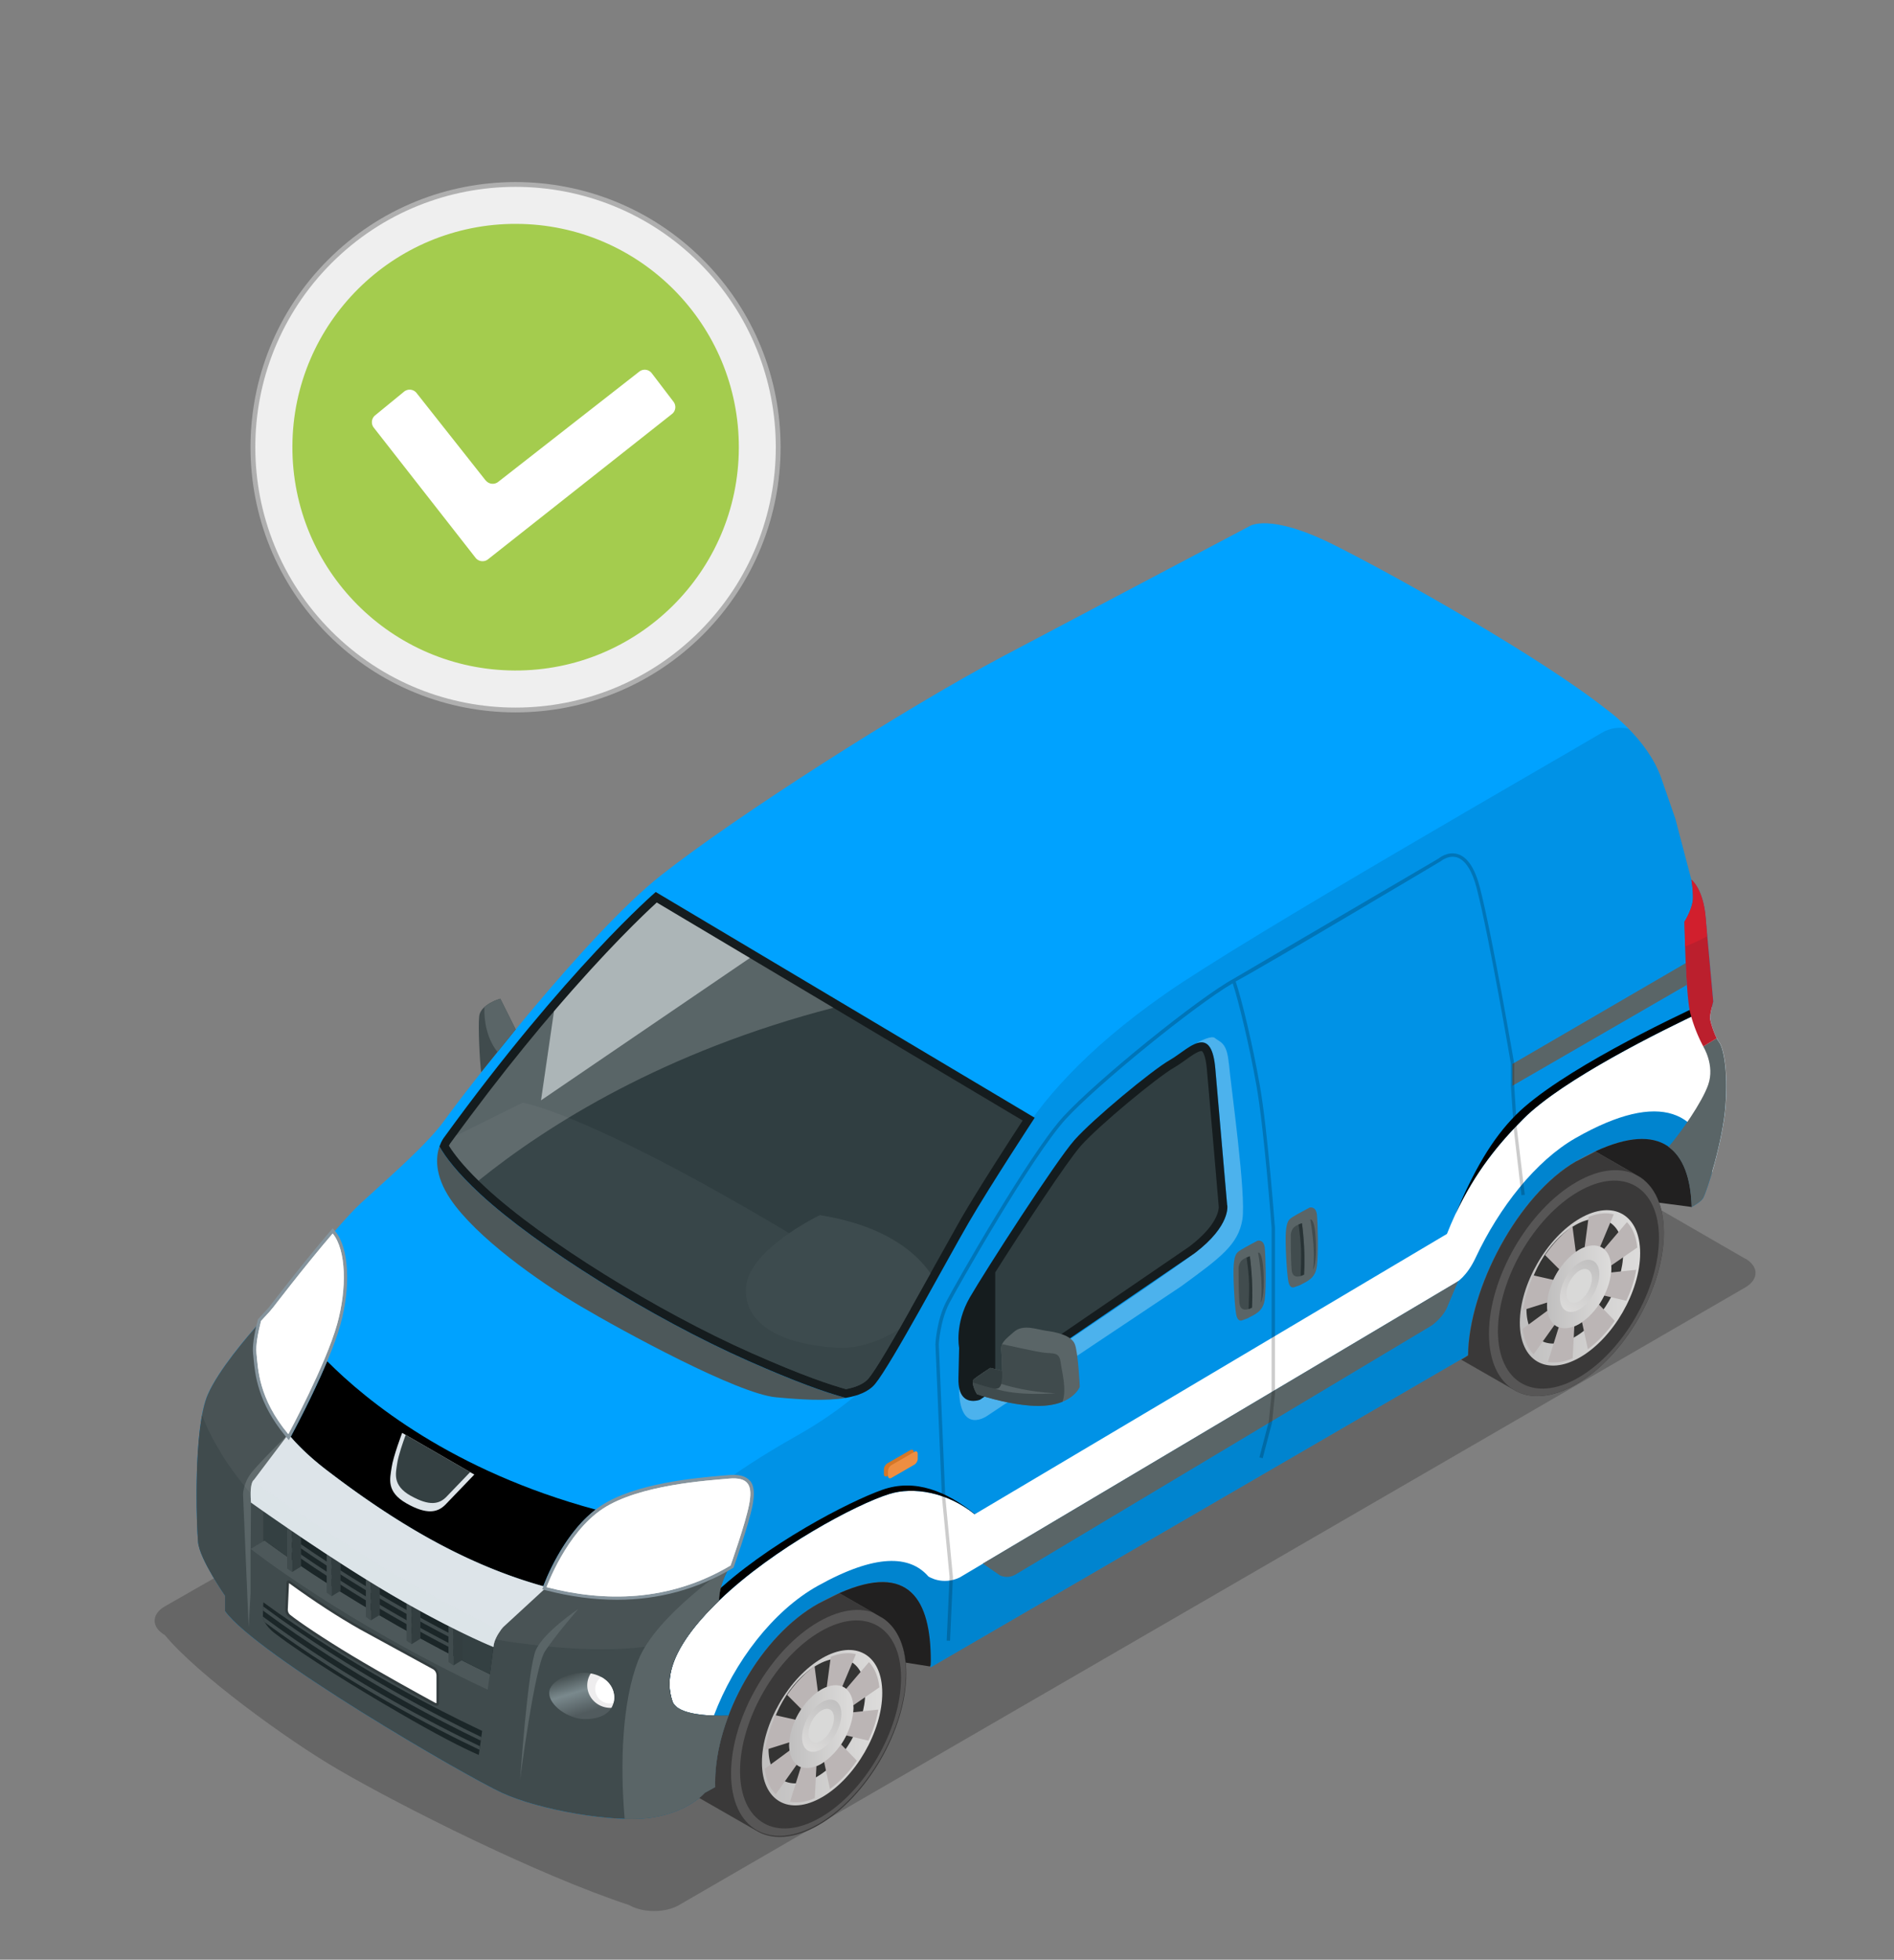 <svg xmlns="http://www.w3.org/2000/svg" xmlns:xlink="http://www.w3.org/1999/xlink" viewBox="0 0 394.47 407.98"><rect x="0" y="0" width="394.47" height="407.98" fill="#808080" stroke="none"/><style><![CDATA[.B{fill:#404B4D}.C{fill:#5A6567}.D{opacity:.2}.E{fill:#333E40}.F{fill:#3A3939}.G{fill:#414C4E}]]></style><path d="M363.48 262.04l-95.57-55.17c-2.87-1.66-7.56-1.66-10.43-.02L34.37 334.4c-.57.33-1 .66-1.3 1-1.48 1.6-1.06 3.65 1.27 5 6.5 7.93 25.08 21.6 36.28 28.1 12.97 7.54 41.33 21.83 60.4 28.1 2.86 1.66 7.54 1.67 10.4.01l222.06-128.58c2.87-1.67 2.87-4.37 0-6.03z" class="D"/><path d="M358.05 216.95c-.9-1.1-1.9-4.34-1.9-5.12s.67-3.34.67-3.34l-1.56-17.14c-.45-6.34-3-8.22-3-8.22l-3.34-12.7L346 162c-2.94-8.42-11.53-14.4-11.53-14.4-13.37-10.6-43.08-27.38-56.66-34.17s-17.6-3.87-17.6-3.87l-51.3 27.06c-20.7 10.97-55.62 33.3-71.2 45.58-15.6 12.27-41.32 45.7-45 50.86-3.67 5.16-11.77 12.1-17.5 17.37s-18.7 22.25-18.7 22.25-10.1 10.55-13.2 17.55c-3.1 7-2.4 27.3-2.06 30.85.35 3.55 5.62 11.12 5.62 11.12v3.2c6.53 9.06 50 34.3 57.68 37.84 7.7 3.56 23.28 6.3 31.08 5.16s11.12-5.16 11.12-5.16l2.2-1.22-.02-.92c0-13.72 9.53-30.58 21.5-37.26 18.17-10.13 23.4-1.84 23.4 11.88 0 .47-.02.94-.04 1.42l111.94-64.98c.15-14 10.47-33.53 22.56-40.42 16.4-9.35 23.67-3.7 24.04 9.54 1-.56 2-1.23 2.37-1.83.78-1.33 4.12-11.9 4.67-19.26.53-7.35-.47-12.13-1.36-13.25z" fill="#00A2FF"/><path d="M356.16 211.83c0-.78.67-3.34.67-3.34l-1.56-17.14c-.45-6.34-3-8.22-3-8.22l-3.34-12.7L346 162c-1.46-4.2-4.32-7.77-6.83-10.3-1.9-.37-3.8-.2-5.56.86-8.73 5.2-74.06 42.54-91.03 54.42s-25.9 22.55-31.25 31.4L182 287.14s-5.92 6.02-15.46 11.42-25.13 14.77-30.8 25.67c-4.42 8.5-5.2 36.44-2.8 54.4.97-.04 1.88-.1 2.7-.24 7.8-1.15 11.12-5.16 11.12-5.16l2.2-1.22-.02-.92c0-13.72 9.53-30.58 21.5-37.26 18.17-10.13 23.4-1.84 23.4 11.88 0 .47-.02.94-.04 1.42l111.94-64.98c.15-14 10.47-33.53 22.56-40.42 16.4-9.35 23.67-3.7 24.04 9.54 1-.56 2-1.23 2.37-1.83.78-1.33 4.12-11.9 4.67-19.26.56-7.35-.44-12.13-1.34-13.25-.9-1.1-1.9-4.33-1.9-5.1z" opacity=".1"/><path d="M328.16 236.9c-8.28 4.72-15.9 14.4-20.87 24.97-1.8 3.87-3.96 5.08-3.96 5.08l-103.45 61.43c-3.64 1.76-6.54-.2-6.54-.2-3.88-4.47-11-4.77-23.03 1.95-13.83 7.7-24.83 27.17-24.82 43 0 .43.01.85.03 1.26.84-.67 1.24-1.15 1.24-1.15l2.2-1.22-.02-.92c0-13.72 9.53-30.58 21.5-37.26 18.17-10.13 23.4-1.84 23.4 11.88 0 .47-.02.94-.04 1.42l111.94-64.98c.15-14 10.47-33.53 22.56-40.42 16.4-9.35 23.67-3.7 24.04 9.54 1-.56 2-1.23 2.37-1.83.3-.54 1.04-2.57 1.84-5.3-1.82-12.8-10.62-17.42-28.4-7.27z" opacity=".1"/><defs><filter id="A" filterUnits="userSpaceOnUse" x="139.44" y="209.65" width="220.1" height="147.51"><feFlood style="flood-color:#fff;flood-opacity:1"/><feBlend in="SourceGraphic"/></filter><path id="B" d="M356.16 211.83c0-.43.2-1.4.38-2.18-7 3.23-30.34 14.35-39.25 23.26-5.85 5.85-11.53 12.83-15.93 23.97L203 315.25c-5.84-4.7-12.87-5.73-17.7-4.24-6.88 2.1-24.18 11.32-35.38 22.07-11.2 10.76-11.2 17.08-9.87 21.08.75 2.26 5.04 2.88 8.63 3 4.24-11.2 12.3-21.8 21.65-27.02 12.04-6.7 19.15-6.4 23.03-1.95 0 0 2.9 1.95 6.54.2l103.45-61.43s2.15-1.22 3.96-5.08c4.96-10.58 12.58-20.25 20.87-24.97 17.8-10.15 26.58-5.52 28.38 7.27 1.18-4.04 2.5-9.58 2.84-13.97.56-7.35-.44-12.13-1.34-13.25-.9-1.1-1.9-4.34-1.9-5.12z"/><path id="C" d="M317.3 232.9c8.23-8.23 28.78-18.36 37.38-22.4.07-.5.2-1.14.34-1.7-7 3.23-30.34 14.36-39.25 23.26-5.08 5.08-8.82 11.7-12.6 20.64 4.1-8.77 9.05-14.72 14.13-19.8z"/><path id="D" d="M140.04 354.15c-1.33-4-1.33-10.32 9.87-21.08s28.5-19.97 35.38-22.07c4.84-1.5 11.88-.46 17.7 4.24l.05-.03c-5.8-4.66-12.4-7.5-19.3-5.05-6.78 2.4-24.18 11.32-35.4 22.07-11.2 10.76-11.2 17.08-9.87 21.07.3.92 1.2 1.57 2.4 2.02-.4-.3-.7-.7-.86-1.17z"/><path id="E" d="M68.16 283.36c-3.1 7.4-7.25 15.1-7.5 15.54l-.13.24c1.9 2.2 4.3 4.5 7.4 6.87 14.08 10.78 28.18 19.2 43.7 23.8.5.15 1 .3 1.52.42l.02-.05c.16-.45 3.85-10.54 10.9-15.9-29.82-8.05-47.7-22.62-55.93-30.9z"/><path id="F" d="M255.93 221.4c-.4-4.5-1.85-4.4-2.9-5.3-.67-.57-2.88.5-4.44 1.37.6-.3 1.16-.47 1.68-.47 1.4 0 2.5 1.32 2.86 5.43l2.47 28.47s.86 4.2-6.78 9.98-44.74 30.52-44.74 30.52-.62.24-1.4.24c-1.1 0-2.52-.5-2.94-2.87-.02 10.3 5.94 5.94 5.94 5.94l40.3-26.9c8.22-6 11.9-8.68 12.77-13.9.85-5.23-2.43-28.02-2.8-32.52z"/><path id="G" d="M338.06 260.9c0 6.42-4.5 14.23-10.07 17.44s-10.07.6-10.07-5.8 4.5-14.23 10.07-17.44c5.56-3.22 10.07-.6 10.07 5.8z"/><path id="H" d="M53.42 281.74c.34 3.3.43 9.37 6.63 16.83.01-.02 7.8-14.44 10.17-22.93 2.05-7.36 1.9-15.4-.93-18.84-5.94 6.92-12.78 15.88-12.78 15.88L54.37 275c-.64 2.5-1.12 5.05-.95 6.73z"/><path id="I" d="M152.15 325.93s3.07-8.62 3.85-12.62c.8-4 0-5.88-4.26-5.48s-18.55 1.23-26.2 6.27c-7.64 5.04-11.7 16.32-11.7 16.32 11.97 3.1 25.46 3.13 38.3-4.5z"/></defs><mask maskUnits="userSpaceOnUse" x="139.44" y="209.65" width="220.1" height="147.51" id="J"><g filter="url(#A)"><defs/><linearGradient id="K" gradientUnits="userSpaceOnUse" x1="146.179" y1="355.485" x2="358.047" y2="221.078"><stop offset="0"/><stop offset=".13" stop-color="#fff"/><stop offset=".42"/><stop offset=".674" stop-color="#0E0E0E"/><stop offset=".866" stop-color="#fff"/><stop offset="1"/></linearGradient><use xlink:href="#B" mask="url(#J)" fill="url(#K)"/></g></mask><linearGradient id="L" gradientUnits="userSpaceOnUse" x1="146.179" y1="355.485" x2="358.047" y2="221.078"><stop offset="0" stop-color="#fff"/><stop offset=".13" stop-color="#fff"/><stop offset=".42" stop-color="#fff"/><stop offset=".674" stop-color="#fff"/><stop offset=".866" stop-color="#fff"/><stop offset="1" stop-color="#fff"/></linearGradient><use xlink:href="#B" opacity=".5" fill="url(#L)"/><defs><filter id="M" filterUnits="userSpaceOnUse" x="303.16" y="208.81" width="51.85" height="43.9"><feFlood style="flood-color:#fff;flood-opacity:1"/><feBlend in="SourceGraphic"/></filter></defs><mask maskUnits="userSpaceOnUse" x="303.16" y="208.81" width="51.85" height="43.9" id="N"><g filter="url(#M)"><defs/><linearGradient id="O" gradientUnits="userSpaceOnUse" x1="356.675" y1="213.032" x2="298.061" y2="248.442"><stop offset="0" stop-color="#fff"/><stop offset="1"/></linearGradient><use xlink:href="#C" mask="url(#N)" fill="url(#O)"/></g></mask><linearGradient id="P" gradientUnits="userSpaceOnUse" x1="356.675" y1="213.032" x2="298.061" y2="248.442"><stop offset="0"/><stop offset="1"/></linearGradient><use xlink:href="#C" fill="url(#P)" class="D"/><defs><filter id="Q" filterUnits="userSpaceOnUse" x="137.91" y="309.27" width="65.15" height="46.07"><feFlood style="flood-color:#fff;flood-opacity:1"/><feBlend in="SourceGraphic"/></filter></defs><mask maskUnits="userSpaceOnUse" x="137.91" y="309.27" width="65.15" height="46.07" id="R"><g filter="url(#Q)"><defs/><linearGradient id="S" gradientUnits="userSpaceOnUse" x1="137.912" y1="332.302" x2="203.062" y2="332.302"><stop offset="0" stop-color="#fff"/><stop offset="1"/></linearGradient><use xlink:href="#D" mask="url(#R)" fill="url(#S)"/></g></mask><linearGradient id="T" gradientUnits="userSpaceOnUse" x1="137.912" y1="332.302" x2="203.062" y2="332.302"><stop offset="0"/><stop offset="1"/></linearGradient><use xlink:href="#D" fill="url(#T)" class="D"/><defs><filter id="U" filterUnits="userSpaceOnUse" x="60.55" y="283.36" width="63.55" height="46.86"><feFlood style="flood-color:#fff;flood-opacity:1"/><feBlend in="SourceGraphic"/></filter></defs><mask maskUnits="userSpaceOnUse" x="60.55" y="283.36" width="63.55" height="46.86" id="V"><g filter="url(#U)"><defs/><linearGradient id="W" gradientUnits="userSpaceOnUse" x1="81.606" y1="323.078" x2="91.843" y2="305.975"><stop offset="0" stop-color="#fff"/><stop offset="1"/></linearGradient><use xlink:href="#E" mask="url(#V)" fill="url(#W)"/></g></mask><linearGradient id="X" gradientUnits="userSpaceOnUse" x1="81.606" y1="323.078" x2="91.843" y2="305.975"><stop offset="0"/><stop offset="1"/></linearGradient><use xlink:href="#E" fill="url(#X)" class="D"/><g opacity=".3"><defs><filter id="Y" filterUnits="userSpaceOnUse" x="246.96" y="218.45" width="0" height="0"><feFlood style="flood-color:#fff;flood-opacity:1"/><feBlend in="SourceGraphic"/></filter></defs><mask maskUnits="userSpaceOnUse" x="246.96" y="218.45" width="0" height="0" id="Z"><g filter="url(#Y)"><defs/><linearGradient id="a" gradientUnits="userSpaceOnUse" x1="246.964" y1="218.448" x2="246.964" y2="218.448"><stop offset="0" stop-color="#fff"/><stop offset="1"/></linearGradient><path d="M246.96 218.45z" mask="url(#Z)" fill="url(#a)"/></g></mask><linearGradient id="b" gradientUnits="userSpaceOnUse" x1="246.964" y1="218.448" x2="246.964" y2="218.448"><stop offset="0" stop-color="#fff"/><stop offset="1" stop-color="#fff"/></linearGradient><path d="M246.96 218.45z" fill="url(#b)"/><defs><filter id="c" filterUnits="userSpaceOnUse" x="199.74" y="215.96" width="59.13" height="79.69"><feFlood style="flood-color:#fff;flood-opacity:1"/><feBlend in="SourceGraphic"/></filter></defs><mask maskUnits="userSpaceOnUse" x="199.74" y="215.96" width="59.13" height="79.69" id="d"><g filter="url(#c)"><defs/><linearGradient id="e" gradientUnits="userSpaceOnUse" x1="267.162" y1="217.14" x2="211.931" y2="296.898"><stop offset="0" stop-color="#fff"/><stop offset="1"/></linearGradient><use xlink:href="#F" mask="url(#d)" fill="url(#e)"/></g></mask><linearGradient id="f" gradientUnits="userSpaceOnUse" x1="267.162" y1="217.14" x2="211.931" y2="296.898"><stop offset="0" stop-color="#fff"/><stop offset="1" stop-color="#fff"/></linearGradient><use xlink:href="#F" fill="url(#f)"/></g><path d="M341.7 245.13l-9.43-5.42-3.94 2.04c-12.08 6.9-22.4 26.43-22.56 40.42l-.7.46-.74.43 10.82 6.2c3.3 2.1 8 1.9 13.17-1.1 10.06-5.8 18.22-19.93 18.22-31.55-.01-5.5-1.85-9.45-4.85-11.47z" class="F"/><path d="M346.53 256.6c0 11.62-8.16 25.74-18.22 31.55s-18.2 1.1-18.2-10.5c0-11.62 8.15-25.74 18.2-31.55 10.06-5.82 18.22-1.1 18.22 10.5z" fill="#575656"/><path d="M345.52 257.75c0 10.7-7.5 23.7-16.77 29.05s-16.77 1-16.77-9.68 7.5-23.7 16.77-29.05 16.77-1 16.77 9.68z" class="F"/><linearGradient id="g" gradientUnits="userSpaceOnUse" x1="316.542" y1="268.109" x2="341.599" y2="268.109"><stop offset="0" stop-color="#C0BFBF"/><stop offset="1" stop-color="#DDDCDB"/></linearGradient><path d="M341.6 260.88c0 8-5.6 17.7-12.53 21.7s-12.53.76-12.53-7.23 5.6-17.7 12.53-21.7c6.92-4 12.53-.76 12.53 7.23z" fill="url(#g)"/><use xlink:href="#G" fill="#343433"/><path d="M338.85 254.43l-4.78 5.6c-.24-.2-.5-.36-.8-.48l2.83-6.74c-1.52-.4-3.3-.24-5.23.54l-.83 6.3c-.37.14-.75.3-1.14.54l-.7.46-.7-5.36c-2.12 1.55-4.07 3.63-5.7 6l2.96 2.96a16.99 16.99 0 0 0-1.24 2.2l-4.13-.93c-1.1 2.36-1.86 4.83-2.16 7.22l5.02-1.58-.03.6a7.44 7.44 0 0 0 .08 1.09l-5.16 3.8c.25 2.3 1.06 4.1 2.27 5.3l4.37-6.13c.26.2.55.38.86.5l-2.25 7.2c1.5.3 3.27.06 5.16-.76l.34-6.64c.33-.13.66-.3 1-.48l.6-.4 1.22 5.64c2.08-1.54 4-3.58 5.6-5.9l-3.28-3.4a17.29 17.29 0 0 0 1.08-1.86l4.6 1.08c1-2.1 1.7-4.3 2.08-6.45l-5.25.56c.03-.28.04-.56.04-.84a5.88 5.88 0 0 0-.03-.6l5.45-3.75c-.22-2.3-.98-4.07-2.14-5.28z" fill="#BBB5B5"/><linearGradient id="h" gradientUnits="userSpaceOnUse" x1="322.229" y1="267.896" x2="335.583" y2="267.896"><stop offset="0" stop-color="#C0BFBF"/><stop offset="1" stop-color="#DDDCDB"/></linearGradient><path d="M335.58 264.04c0 4.26-3 9.44-6.68 11.57s-6.68.4-6.68-3.86c0-4.25 3-9.43 6.68-11.56s6.68-.4 6.68 3.85z" fill="url(#h)"/><linearGradient id="i" gradientUnits="userSpaceOnUse" x1="331.888" y1="262.122" x2="325.977" y2="273.502"><stop offset="0" stop-color="#C0BFBF"/><stop offset="1" stop-color="#DDDCDB"/></linearGradient><path d="M333.1 265.26c0 2.7-1.84 5.95-4.1 7.3-2.26 1.34-4.1.25-4.1-2.43s1.83-5.95 4.1-7.3c2.25-1.34 4.1-.25 4.1 2.43z" fill="url(#i)"/><path d="M331.56 266.13c0 1.73-1.2 3.85-2.65 4.72s-2.65.17-2.65-1.57 1.2-3.85 2.65-4.72c1.46-.88 2.65-.17 2.65 1.57z" fill="#D9D9D8"/><path d="M332.25 239.7l9.43 5.42c1.7 1.15 3.04 2.92 3.87 5.26l6.8.9c-.33-12.14-6.46-17.9-20.1-11.58z" fill="#212020"/><path d="M183.9 336.9l-9.1-5.23-4.35 2.18c-11.98 6.68-21.5 23.54-21.5 37.26 0 .3.01.6.02.92l-2.2 1.22s-.37.44-1.13 1.06l11.72 6.72c3.32 2.1 8 1.9 13.18-1.1 10.06-5.8 18.22-19.94 18.22-31.55-.01-5.52-1.84-9.47-4.84-11.5z" class="F"/><path d="M188.68 348.17c0 11.62-8.16 25.74-18.22 31.55s-18.2 1.1-18.2-10.52 8.15-25.74 18.2-31.55 18.22-1.1 18.22 10.52z" fill="#575656"/><path d="M187.67 349.32c0 10.7-7.5 23.7-16.77 29.05s-16.77 1-16.77-9.68 7.5-23.7 16.77-29.05c9.26-5.36 16.77-1.02 16.77 9.68z" class="F"/><linearGradient id="j" gradientUnits="userSpaceOnUse" x1="158.692" y1="359.67" x2="183.749" y2="359.67"><stop offset="0" stop-color="#C0BFBF"/><stop offset="1" stop-color="#DDDCDB"/></linearGradient><path d="M183.75 352.44c0 8-5.6 17.7-12.53 21.7-6.92 4-12.53.76-12.53-7.23s5.6-17.7 12.53-21.7 12.53-.76 12.53 7.23z" fill="url(#j)"/><use xlink:href="#G" x="-157.86" y="91.56" fill="#343433"/><path d="M181 346l-4.78 5.6c-.24-.2-.5-.36-.8-.48l2.84-6.74c-1.52-.4-3.3-.24-5.23.54l-.84 6.3c-.37.14-.75.3-1.14.54l-.7.46-.7-5.36c-2.13 1.55-4.07 3.63-5.7 6l2.96 2.96a15.89 15.89 0 0 0-1.24 2.2l-4.13-.93c-1.1 2.37-1.86 4.83-2.16 7.22l5.02-1.58-.03.6c0 .38.03.74.08 1.1l-5.16 3.8c.25 2.3 1.06 4.1 2.27 5.3l4.36-6.13c.26.2.55.38.87.5l-2.25 7.2c1.5.3 3.27.06 5.16-.76l.34-6.65c.33-.13.66-.28 1-.48l.6-.4 1.22 5.64c2.08-1.54 4-3.58 5.6-5.9l-3.28-3.4a17.29 17.29 0 0 0 1.08-1.86l4.6 1.08c1-2.1 1.7-4.3 2.08-6.46l-5.25.56.04-.84c0-.2-.01-.4-.03-.6l5.45-3.75c-.23-2.25-1-4.03-2.15-5.24z" fill="#BBB5B5"/><linearGradient id="k" gradientUnits="userSpaceOnUse" x1="164.378" y1="359.456" x2="177.732" y2="359.456"><stop offset="0" stop-color="#C0BFBF"/><stop offset="1" stop-color="#DDDCDB"/></linearGradient><path d="M177.73 355.6c0 4.26-3 9.43-6.68 11.56s-6.68.4-6.68-3.86 3-9.43 6.68-11.56c3.7-2.12 6.68-.4 6.68 3.86z" fill="url(#k)"/><linearGradient id="l" gradientUnits="userSpaceOnUse" x1="174.038" y1="353.681" x2="168.127" y2="365.063"><stop offset="0" stop-color="#C0BFBF"/><stop offset="1" stop-color="#DDDCDB"/></linearGradient><path d="M175.24 356.83c0 2.7-1.83 5.95-4.1 7.3s-4.1.25-4.1-2.43 1.83-5.95 4.1-7.3c2.26-1.35 4.1-.26 4.1 2.43z" fill="url(#l)"/><path d="M173.7 357.68c0 1.74-1.2 3.85-2.65 4.72s-2.65.17-2.65-1.57 1.2-3.85 2.65-4.7c1.47-.88 2.65-.17 2.65 1.56z" fill="#D9D9D8"/><path d="M193.86 345.73c0-12.55-4.4-20.55-19.05-14.06l9.1 5.23c2.57 1.73 4.3 4.9 4.72 9.23l5.07.8.13-.3.03-.9z" fill="#212020"/><path d="M176.1 291.03c-4.34-1.2-10.22-3.26-20.26-7.7-20.26-8.96-44.08-23.92-55.8-34.72-4.88-4.5-7.3-7.8-8.52-9.93-.72 2.1-1.1 5.92 2.3 10.97 5.33 7.88 18.22 17.05 27.07 22.27 8.84 5.22 32.7 18.22 40.7 18.97 4.9.46 10.28.85 14.5.14z" fill="#4D585A"/><path d="M136.57 185.7s-18.6 15.98-44.12 51.15c0 0-.5.64-.92 1.82 1.2 2.13 3.64 5.43 8.52 9.93 11.7 10.8 35.53 25.76 55.8 34.72 10.04 4.44 15.92 6.5 20.26 7.7-.01 0-.02.01-.03.01 2.68-.45 4.9-1.34 6.2-2.94 3.4-4.13 15.05-25.96 19.46-33.54 4.53-7.78 13.76-21.85 13.76-21.85l-78.93-47z" fill="#151C1E"/><path d="M136.78 187.9c-4.08 3.73-21.02 19.85-42.9 50l-.02.03-.03.03s-.15.2-.33.56c1.2 1.92 3.5 4.85 7.75 8.78 11.82 10.9 35.6 25.68 55.3 34.4 10.76 4.76 16.35 6.58 19.64 7.5 2.26-.43 3.84-1.2 4.72-2.25 2.3-2.77 8.93-14.74 13.78-23.48l5.5-9.82c3.6-6.2 10.27-16.5 12.8-20.38l-76.2-45.37z" fill="#303E41"/><path d="M255.58 250.9l-2.47-28.47c-.36-4.1-1.45-5.43-2.86-5.43-1.94 0-4.5 2.5-6.63 3.7-3.7 2.1-16.02 12.32-19.84 16.64-3.82 4.3-18.6 27.24-21.8 32.78-3.2 5.54-2.22 10.47-2.22 10.47l-.14 6.32c-.1 4 1.72 4.74 3.07 4.74.77 0 1.4-.24 1.4-.24l44.74-30.52c7.63-5.8 6.77-10 6.77-10z" fill="#151C1E"/><path d="M253.84 251.23l-.04-.13.02-.04c-.02-.2-1.6-18.84-2.46-28.46-.28-3.14-.95-3.8-1.1-3.8-.74 0-2.3 1.1-3.42 1.92-.77.55-1.56 1.1-2.33 1.55-3.44 1.95-15.6 12-19.4 16.27-2.86 3.23-12.2 17.44-17.83 26.35v22.27l40.45-27.66c6.08-4.62 6.12-7.88 6.1-8.26z" fill="#303E41"/><path d="M136.78 187.9c-2.6 2.37-10.42 9.8-21.4 22.64l-2.7 18.53 43.5-29.63-19.38-11.54z" opacity=".7" fill="#C3CED1"/><path d="M108.82 229.57l-13.86 6.87-1.07 1.46-.02.03-.03.03s-.15.2-.33.56c1.2 1.92 3.5 4.85 7.75 8.78 11.82 10.9 35.6 25.68 55.3 34.4 10.76 4.76 16.35 6.58 19.64 7.5 2.26-.43 3.84-1.2 4.72-2.25 1.55-1.88 5.12-8 8.77-14.5-62.6-40.25-80.87-42.9-80.87-42.9z" fill="#384649"/><path d="M193.8 265.1c-2.82-4.1-9.15-9.9-23.04-12.13 0 0-14.75 7.06-15.38 14.96s7.8 12.1 19.17 12.64c4.66.22 9.1-1.6 12.7-3.83l6.54-11.64z" fill="#3D4B4E"/><path d="M136.78 187.9c-4.08 3.73-21.02 19.85-42.9 50l-.02.03-.03.03s-.15.2-.33.56c1.05 1.67 2.9 4.1 6.16 7.27 14.48-11.67 38.64-26.85 73.92-36l-36.8-21.9z" fill="#fff" class="D"/><path d="M270.78 267.54l-1.13.4s-1 .57-1.33-1.22-.7-8.3-.5-10.4.58-2.44 1.46-3c.87-.55 3.5-1.93 3.5-1.93s1.3-.34 1.5 1.5c.18 1.84.33 8.1 0 10.68-.32 2.6-2.05 3.18-3.5 3.95z" class="C"/><path d="M271.17 254.67s.77 5.32.44 10.68c0 0-2.4 1.42-2.6-1s-.18-7.3-.18-7.3.07-1.24 1-1.8c.9-.54 1.34-.6 1.34-.6z" class="G"/><path d="M271.6 265.35c.33-5.36-.44-10.68-.44-10.68s-.23.04-.7.26c.14.98.48 3.6.52 5.42.03 1.67-.05 4.12-.1 5.3.4-.13.7-.3.7-.3z" fill="#283335"/><path d="M272.9 253.9s1.15 6 .58 10.4c0 0 .82-1.17.57-6.1s-1.15-4.3-1.15-4.3z" class="G"/><path d="M259.92 274.42l-1.13.42s-1 .57-1.33-1.22-.7-8.32-.5-10.4c.18-2.08.58-2.44 1.46-3s3.5-1.93 3.5-1.93 1.3-.34 1.5 1.5c.18 1.84.33 8.1 0 10.68s-2.05 3.16-3.5 3.93z" class="C"/><path d="M260.3 261.54s.77 5.32.44 10.68c0 0-2.4 1.42-2.6-1s-.18-7.3-.18-7.3.07-1.24.98-1.78 1.35-.62 1.35-.62z" class="G"/><path d="M260.75 272.23c.33-5.36-.44-10.68-.44-10.68s-.23.04-.68.26c.14.98.48 3.6.52 5.42.03 1.67-.05 4.12-.1 5.3.4-.13.7-.3.7-.3z" fill="#283335"/><path d="M262.02 260.8s1.15 6 .57 10.4c0 0 .82-1.17.58-6.1s-1.15-4.3-1.15-4.3z" class="G"/><path d="M301.64 271.58l2.07-4.9-.37.26-98.64 58.57 3.56 2.45s1.57.85 3.3-.2l86.6-51.8s2.62-1.77 3.48-4.4zm53.06-22.12c.78-1.33 4.12-11.9 4.67-19.26.56-7.35-.44-12.13-1.34-13.25-.17-.2-.34-.5-.5-.8l-2.8 1.7s2.47 3.9 1.04 7.98c-1.26 3.63-5.74 10.02-8.26 12.93 3.1 2.23 4.65 6.62 4.8 12.53 1-.56 2.02-1.23 2.37-1.83z" class="C"/><g class="B"><path d="M151.74 357.15c-3.58.12-10.7-.02-11.7-3-1.33-3.97-1.33-10.25 9.7-20.9.05-3.9 2.4-7.3 2.4-7.3-13.63 8.1-28 7.56-40.5 3.87-15.52-4.6-29.62-13-43.7-23.8-14.08-10.8-14.08-19.92-14.53-24.27-.17-1.68.3-4.23.95-6.73-3.13 3.5-8.85 10.25-11.05 15.22-3.1 7-2.4 27.3-2.06 30.85.35 3.55 5.62 11.12 5.62 11.12v3.2c6.53 9.06 50 34.3 57.68 37.84 7.7 3.56 23.28 6.3 31.08 5.16s11.12-5.16 11.12-5.16l2.2-1.22-.02-.92c-.01-4.48 1-9.28 2.78-13.96z"/><path d="M99.52 366.7l3.26-23.98c.22-2.04 2.05-4.02 2.05-4.02l9.02-8.3a55.02 55.02 0 0 1-2.2-.61c-15.52-4.6-29.62-13-43.7-23.8-3.38-2.6-5.94-5.08-7.9-7.44 0 0-5.88 5.77-7.65 8s-1.77 4.54-1.77 4.54l1.17 27.64c20.14 15.67 41.67 26.37 46.53 28.7.01-.01 1.05.27 1.2-.76z"/></g><path d="M77.34 329.48c-9.14-5.62-18.15-11.82-22.45-14.83v6.2l.23-.14s18.35 14.08 46.9 27.85l.75-5.7c-4.5-1.82-14.3-6.54-25.43-13.38z" fill="#1B2628"/><path d="M101.58 351.77c-30.3-14.22-49.38-29.32-49.38-29.32v9.18s18.58 14.7 48.2 28.76l1.2-8.62z" class="B"/><path d="M52.2 322.45s19.07 15.1 49.38 29.32l.44-3.2c-28.55-13.77-46.9-27.85-46.9-27.85l-2.92 1.73z" fill="#4D585A"/><linearGradient id="m" gradientUnits="userSpaceOnUse" x1="119.535" y1="347.387" x2="122.25" y2="356.471"><stop offset="0" stop-color="#384142"/><stop offset=".511" stop-color="#7A898D"/><stop offset="1" stop-color="#515B5E"/></linearGradient><path d="M127.88 353.96c-.34 2.65-2.72 3.93-6.08 3.93s-7.42-2.8-7.42-5.44 4.72-4.54 8.06-4.16c3.8.43 5.78 3.04 5.44 5.67z" fill="url(#m)"/><path d="M90.4 347.03l-15.15-8.27c-6.45-3.64-12.44-7.92-14.66-9.52-.22-.16-.4-.22-.52-.22-.42 0-.42.64-.42.64l-.25 5.43s-.04.94.73 1.55c1.8 1.43 6.9 4.9 12.92 8.53 6.1 3.67 14.3 8.18 17.27 9.8a1.62 1.62 0 0 0 .61.16c.26 0 .5-.12.5-.57v-5.76c-.06-1.32-1.03-1.76-1.03-1.76z" class="D"/><path d="M90.17 347.5L75 339.22c-4.47-2.52-9.56-5.83-14.7-9.56-.04-.03-.07-.05-.1-.06 0 .02-.01.04-.01.06l-.25 5.45c0 .02-.01.7.53 1.1 1.85 1.48 7 4.95 12.87 8.48 6.03 3.63 14.07 8.05 17.24 9.78.05.02.2.08.33.1v-5.8c-.04-.92-.7-1.25-.72-1.27z" fill="#fff"/><path d="M59.8 318.05c.02.01.04.03.06.04l-4.98-3.44v6.2l.23-.14 4.7 3.38v-6.04zM94.44 339l.01 5.77 7.57 3.78.75-5.7-8.33-3.85z" fill="#344042"/><g class="B"><path d="M94.44 342.57c-16.4-8.47-28.56-16.63-34.63-20.97v.87c6.27 4.45 18.4 12.53 34.63 20.9v-.8zm0-2.12c-16.4-8.48-28.56-16.63-34.63-20.97v.87c6.27 4.45 18.4 12.53 34.63 20.9v-.8z"/><path d="M93.4 338.5v7.5l1.03.72V339l-1.03-.5z"/></g><path d="M94.44 339.02v7.7l1.86-1.14v-5.64l-1.86-.92z" class="E"/><path d="M84.67 333.8v7.76l1.04.72v-7.9l-1.04-.58z" class="B"/><path d="M85.7 334.4v7.9l1.86-1.13v-5.73l-1.86-1.04z" class="E"/><path d="M76.2 328.78v7.84l1.03.72v-7.92l-1.03-.64z" class="B"/><path d="M77.34 329.48l-.1-.06v7.92l1.86-1.14v-5.66l-1.77-1.06z" class="E"/><path d="M68.04 323.56v8.02l1.03.72v-8.07l-1.03-.67z" class="B"/><path d="M69.07 324.24v8.07l1.86-1.14v-5.73l-1.86-1.2z" class="E"/><path d="M59.8 318.05v8.5l1.03.72v-8.52l-1.03-.7z" class="B"/><path d="M60.84 318.75v8.52l1.86-1.14V320l-1.86-1.25z" class="E"/><path d="M54.84 333.6l-.1 3.13s.3 1.63 2.5 3.3c6.37 4.88 17.5 11.7 25.8 16.5 7.73 4.5 13.2 7.33 16.68 8.82l.7-5c-23.1-10.95-39.47-22.3-45.57-26.77z" fill="#1B2628"/><path d="M99.96 363.54c-9.06-4.32-27.5-13.78-45.22-27l-.01.2s.07.4.4.98c17.62 13.03 35.84 22.33 44.72 26.55.04-.23.08-.48.1-.73zM54.78 335.3c18.52 13.66 37.35 23.25 45.34 27.06l.1-.74c-8.14-3.9-26.97-13.5-45.42-27.2l-.02.87z" class="B"/><path d="M52.2 322.45l.07-9.65s4-7.76 5.6-9.83c1.6-2.06 2.17-4.4 2.17-4.4s-5.88 5.77-7.65 8-1.77 4.54-1.77 4.54l1.17 27.64.4-7.12v-9.18z" class="C"/><g fill="#DDE4E9"><path d="M52.28 312.8s12.42 8.9 25.06 16.67c11.12 6.84 20.94 11.57 25.43 13.4.01-.05.01-.1.02-.14.22-2.04 2.05-4.02 2.05-4.02l9.02-8.3a55.02 55.02 0 0 1-2.2-.61c-15.52-4.6-29.62-13-43.7-23.8-3.38-2.6-5.94-5.08-7.9-7.44l-7.2 9.54c-.01 0-.92.52-.58 4.7z"/><path d="M78.63 325.53c-10.36-6.37-20.58-13.37-26-17.14-.24.45-.58 1.6-.35 4.42 0 0 12.42 8.9 25.06 16.67 11.12 6.84 20.94 11.57 25.43 13.4.01-.05.01-.1.02-.14.14-1.3.9-2.54 1.46-3.3-6.2-2.87-15.45-7.64-25.62-13.9z" opacity=".5"/></g><path d="M123.04 348.38c-.46.72-.73 1.57-.73 2.47 0 2.6 2.16 4.7 4.83 4.7.07 0 .13-.01.2-.01a4.05 4.05 0 0 0 .54-1.59c.32-2.48-1.44-4.94-4.84-5.57z" fill="#EEEDEE"/><g fill="#fff"><path d="M125.22 349.14c-.75.55-1.25 1.44-1.25 2.46 0 1.67 1.34 3.03 3 3.03a3.11 3.11 0 0 0 .81-.12l.1-.55c.24-1.88-.7-3.75-2.66-4.82z"/><path d="M52.85 308.1l7.2-9.54c-6.2-7.46-6.3-13.53-6.63-16.83-.17-1.68.3-4.23.95-6.73-3.13 3.5-8.85 10.25-11.05 15.22-.5 1.16-.92 2.7-1.24 4.44 1.85 5.03 5.4 10.68 10.12 16.28.03-2.48.65-2.84.65-2.84zm61 22.3l-9.02 8.3s-1.07 1.16-1.67 2.62c27.4 4.5 37.74.1 37.74.1l1.96-.2c1.57-2.34 3.8-5 6.9-7.98.05-3.9 2.4-7.3 2.4-7.3-12.85 7.62-26.34 7.6-38.3 4.48z" opacity=".05"/></g><path d="M46 302.47c-1.67-2.7-3-5.33-3.9-7.8-1.63 8.82-1.1 23.44-.82 26.4.35 3.55 5.62 11.12 5.62 11.12L44.5 307.5c-.18-1.8.54-3.55 1.5-5.04z" class="B"/><path d="M149.75 333.24c.05-3.9 2.4-7.3 2.4-7.3s-15.5 10.3-19.2 19.67c-3.4 8.62-3.83 21.65-2.85 33.05 2.07.06 3.96-.01 5.53-.24 7.8-1.15 11.12-5.16 11.12-5.16l2.2-1.22-.02-.92c0-4.47 1.02-9.28 2.8-13.96-3.58.12-10.7-.02-11.7-3-1.34-3.97-1.34-10.25 9.7-20.9zm-29.3 1.72s-7.15 4.77-8.84 8.54-3.28 27-3.28 27 2.98-23.34 5.16-26.7c2.2-3.38 6.96-8.84 6.96-8.84zm83.02-44.72s5.52 1.94 11.02 2.37c8.72.7 10.4-3.9 10.4-3.9s-.3-6.8-1-8.8-4.2-2.63-6.02-2.87c-1.84-.24-4.76-1.45-6.68.22s-2.8 2.32-2.66 3.86c.16 1.54.18 4.24.18 4.24l-2.46-.6s-2.77 1.8-3.37 2.32c-.6.53-.08 2.05.6 3.16z" class="C"/><path d="M220.88 283.52c-.24-2.06-1.53-1.7-3.36-1.9-1.8-.2-8.58-1.77-8.8-1.78-.18.38-.25.8-.2 1.3.16 1.54.18 4.24.18 4.24l-2.46-.6-3.37 2.32c-.6.5-.08 2.03.6 3.15 0 0 5.52 1.94 11.02 2.37 3.06.24 5.24-.17 6.8-.8.96-2.68-.2-6.43-.4-8.3z" class="B"/><path d="M208.53 288.1c-.18.64-.52 1-1.1 1-.04 0-.1-.01-.14-.01v.01c4.6 1.62 12.56.96 12.56.96-5.38-.27-9.5-1.37-11.3-1.95z" class="C"/><path d="M208.7 285.38l-2.46-.6-3.37 2.32c-.18.15-.25.4-.26.7 1.5.5 3.98 1.26 4.8 1.28 1.2.04 1.35-1.48 1.3-3.7z" class="E"/><path d="M351.1 200.5l-36.1 21v4.54l36.33-21z" class="C"/><path d="M315.95 235.06l-.58-9.04v-4.6c-.05-.26-4.47-26.18-7.13-36.6-1.03-4-2.57-6.36-4.6-7-2.16-.67-3.98.87-4 .9l-42.58 24.96c-7.45 4.04-28.77 21.3-35.65 28.83-7.1 7.8-22.65 35.2-24.35 38.5-1.97 3.8-2.23 8.6-2.24 8.84l1.35 31.7 1.6 16.74-.6 13.26.7.03.6-13.3-1.6-16.77-1.34-31.64c0-.05.26-4.85 2.16-8.52 1.7-3.27 17.2-30.6 24.25-38.34 6.5-7.12 26.97-23.75 34.8-28.3 1.2 3.6 3.43 12.74 4.96 21.4 1.6 9.06 3.13 29.34 3.14 29.52v34.53l-.6 5.85-1.94 7.4.68.18 1.96-7.47.6-5.94v-34.6c-.01-.2-1.54-20.53-3.15-29.62-1.55-8.8-3.82-18.1-5.03-21.63.02-.01.03-.02.05-.03 7.14-3.87 42.25-24.76 42.65-25 .02-.01 1.62-1.36 3.4-.8 1.75.55 3.17 2.8 4.12 6.5 2.66 10.4 7.07 36.28 7.1 36.48v4.57l.6 9.07 1.6 13.7.7-.08-1.63-13.66z" class="D"/><path d="M83.76 298.3s-1.88 4.94-2.2 7.23c-.33 2.3-1.17 5.02 3.1 7.45s6.48 1.88 8.07.3l6.06-6.3-15-8.66z" fill="#DDE4E9"/><path d="M85.56 311.4c3.9 2.2 5.9 1.72 7.36.27l5-5.2-13.43-7.74c-.5 1.34-1.53 4.3-1.76 5.9-.3 2.1-1.07 4.57 2.82 6.78z" fill="#344042"/><path d="M107.4 214.3l-3.2-6.4s-4.14 1.17-4.4 3.67c-.24 2.22.12 9.55.42 11.64l7.2-8.92z" class="B"/><path d="M104.2 207.92s-2 .56-3.3 1.74c-.14 2.73.48 6.55 2.7 9.32l3.8-4.68-3.2-6.38z" class="C"/><path d="M69.3 255.7l-.55.64c-5.7 6.66-12.34 15.3-12.78 15.88-.16.17-.98 1.03-2.13 2.32l-.12.13-.04.17c-.8 3.1-1.13 5.44-.97 6.98.03.26.05.53.08.8.32 3.5.86 9.35 6.7 16.4l.67.8.5-.92c.32-.6 7.88-14.64 10.23-23.08 2.23-8 1.8-16.02-1.06-19.48l-.54-.64zm86.9 52.6c-.84-1.02-2.28-1.4-4.52-1.2l-1.27.1c-5.4.47-18.1 1.56-25.24 6.27-7.75 5.1-11.8 16.2-11.97 16.67l-.26.73.75.2c5.06 1.32 10.04 1.98 14.8 1.98 8.64 0 16.73-2.2 24.04-6.54l.22-.13.1-.24c.12-.36 3.1-8.72 3.88-12.73.48-2.52.33-4.1-.5-5.13z" fill="#85949D"/><g fill="#E1E1E2"><use xlink:href="#H"/><use xlink:href="#I"/></g><path d="M139.84 325.92c0 3.83-2.7 5.38-6 3.47-3.32-1.92-6-6.57-6-10.4s2.7-5.38 6-3.47c3.32 1.92 6 6.58 6 10.4zM66.1 282.86c0 3.83-2.35 5.38-5.25 3.47-2.9-1.92-5.25-6.58-5.25-10.4s2.35-5.38 5.25-3.47c2.9 1.92 5.25 6.58 5.25 10.4zm84.04 34.8c0 2.1-1.47 2.94-3.28 1.9-1.8-1.05-3.3-3.6-3.3-5.7s1.47-2.94 3.3-1.9c1.8 1.05 3.28 3.6 3.28 5.7z" fill="#fff"/><defs><filter id="n" filterUnits="userSpaceOnUse" x="113.86" y="307.77" width="42.42" height="24.6"><feFlood style="flood-color:#fff;flood-opacity:1"/><feBlend in="SourceGraphic"/></filter></defs><mask maskUnits="userSpaceOnUse" x="113.86" y="307.77" width="42.42" height="24.6" id="o"><g filter="url(#n)"><defs/><linearGradient id="p" gradientUnits="userSpaceOnUse" x1="113.856" y1="320.074" x2="156.273" y2="320.074"><stop offset="0" stop-color="#fff"/><stop offset="1"/></linearGradient><use xlink:href="#I" mask="url(#o)" fill="url(#p)"/></g></mask><linearGradient id="q" gradientUnits="userSpaceOnUse" x1="113.856" y1="320.074" x2="156.273" y2="320.074"><stop offset="0" stop-color="#fff"/><stop offset="1" stop-color="#fff"/></linearGradient><use xlink:href="#I" fill="url(#q)"/><defs><filter id="r" filterUnits="userSpaceOnUse" x="53.39" y="256.79" width="18.23" height="41.77"><feFlood style="flood-color:#fff;flood-opacity:1"/><feBlend in="SourceGraphic"/></filter></defs><mask maskUnits="userSpaceOnUse" x="53.39" y="256.79" width="18.23" height="41.77" id="s"><g filter="url(#r)"><defs/><linearGradient id="t" gradientUnits="userSpaceOnUse" x1="69.012" y1="257.305" x2="54.248" y2="297.358"><stop offset="0" stop-color="#fff"/><stop offset="1"/></linearGradient><use xlink:href="#H" mask="url(#s)" fill="url(#t)"/></g></mask><linearGradient id="u" gradientUnits="userSpaceOnUse" x1="69.012" y1="257.305" x2="54.248" y2="297.358"><stop offset="0" stop-color="#fff"/><stop offset="1" stop-color="#fff"/></linearGradient><use xlink:href="#H" fill="url(#u)"/><path d="M350.83 191.87s.23 15.1 1.2 18.98a31.5 31.5 0 0 0 2.72 7l2.8-1.7c-.73-1.42-1.4-3.67-1.4-4.3 0-.78.67-3.34.67-3.34l-1.56-17.14c-.45-6.34-3-8.22-3-8.22s.34 1.58.34 3.76c.01 2.16-1.77 4.97-1.77 4.97z" fill="#BB1F2D"/><path d="M355.27 191.35c-.45-6.34-3-8.22-3-8.22s.34 1.58.34 3.76c0 2.17-1.77 4.98-1.77 4.98l.13 5.16c1.27-.48 3.02-1.22 4.58-2.13l-.28-3.55z" fill="#D11F2D"/><path d="M190.3 303.3c0 .46-.32 1-.72 1.24l-4.77 2.75c-.4.23-.72.04-.72-.4v-1c0-.46.32-1 .72-1.24l4.77-2.75c.4-.23.72-.04.72.4v1z" fill="#D57727"/><path d="M191.15 303.68a1.59 1.59 0 0 1-.71 1.24l-4.77 2.75c-.4.23-.72.04-.72-.42v-1a1.59 1.59 0 0 1 .72-1.24l4.77-2.75c.4-.23.7-.04.7.4v1z" fill="#EE8E41"/><circle cx="107.06" cy="93.19" r="53.46" fill="#7F7E7C"/><circle transform="matrix(.707 -.707 .707 .707 -34.377 103.215)" cx="107.4" cy="93.1" r="54.71" fill="#EFEFEF" stroke="#AFAFAF"/><circle transform="matrix(.004 -1 1 .004 13.859 200.124)" cx="107.4" cy="93.1" r="46.49" fill="#A4CC4E"/><path d="M101.16 100.04l-14.4-18.22a1.84 1.84 0 0 0-2.61-.28l-6.02 4.93c-.77.63-.9 1.77-.28 2.56l21.2 27.1c.63.8 1.8.94 2.6.3l38.3-30.24c.8-.62.93-1.76.32-2.56l-4.53-5.94a1.84 1.84 0 0 0-2.59-.33l-29.4 22.97a1.85 1.85 0 0 1-2.58-.31z" fill="#fff"/></svg>